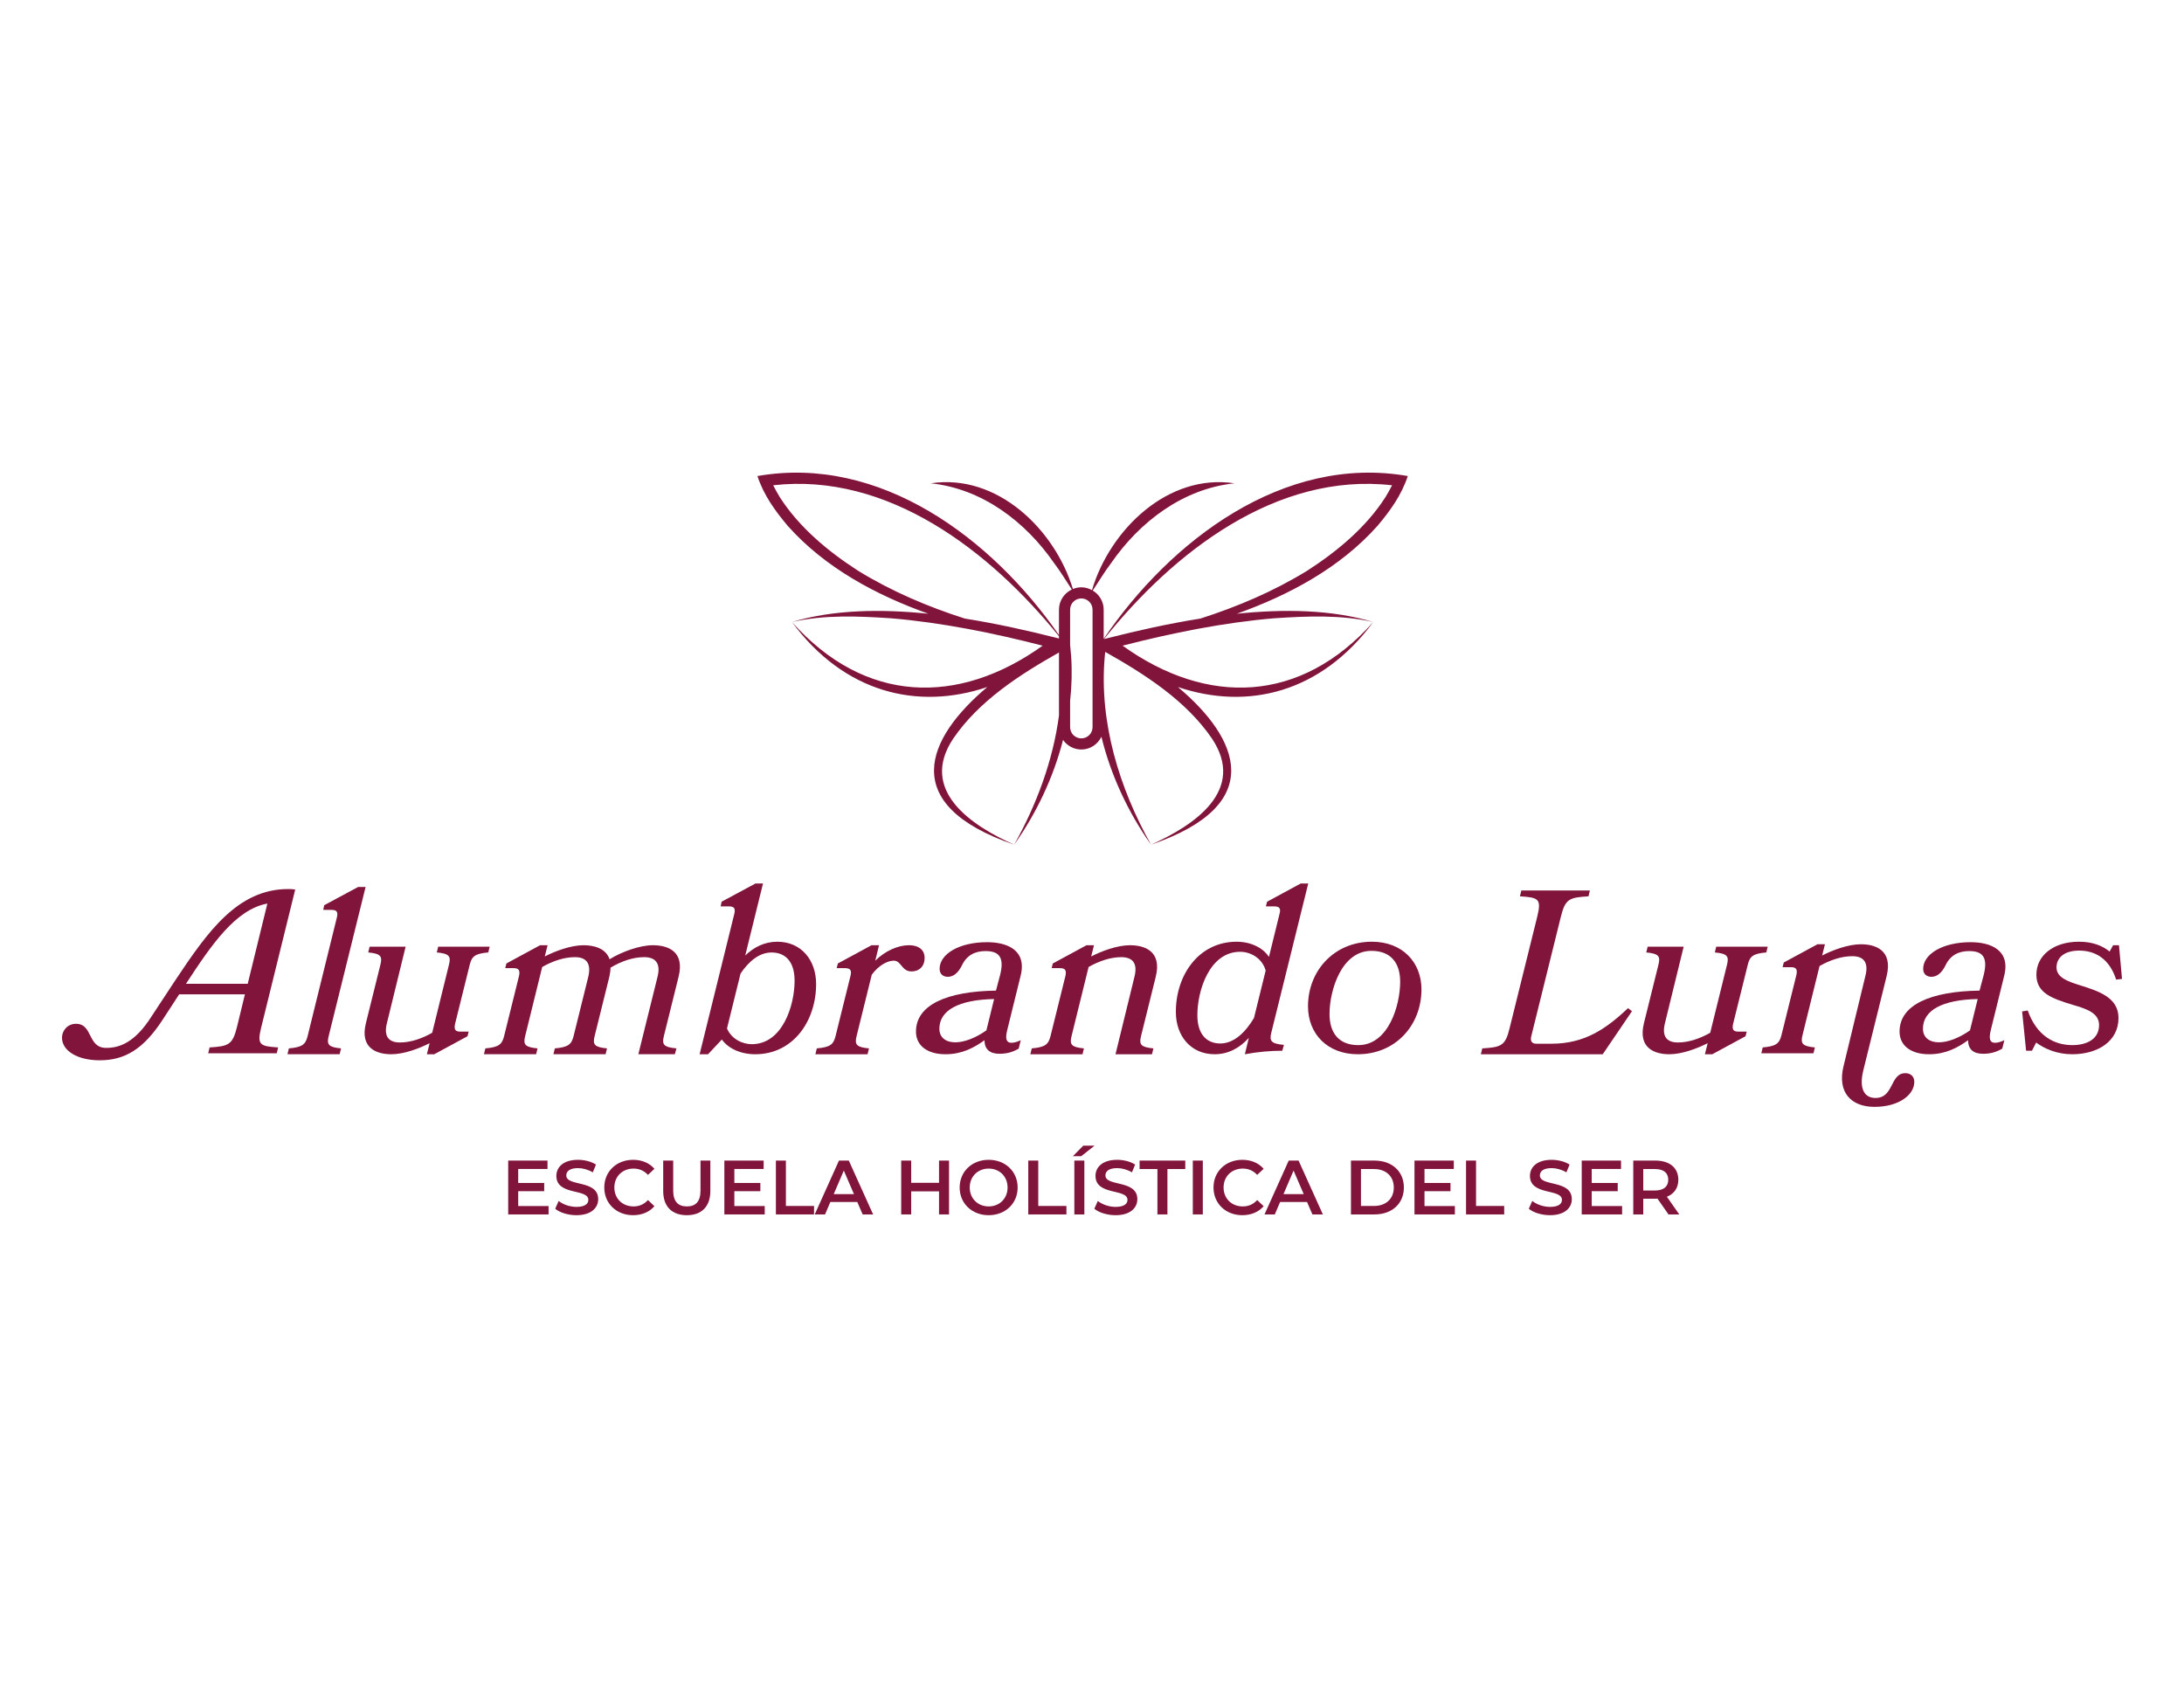<svg xmlns="http://www.w3.org/2000/svg" id="Capa_1" data-name="Capa 1" viewBox="0 0 792 612"><defs><style>      .cls-1 {        fill: #81143a;      }    </style></defs><path class="cls-1" d="M499.516,190.693c4.596-5.449,8.722-11.157,11.005-18.084-45.103-7.897-86.096,23.435-110.264,58.993-.007-.003-.013-.007-.02-.01v-10.536c0-2.954-1.605-5.517-3.973-6.934,2.206-3.275,4.298-6.858,6.668-9.938,10.361-15.006,26.099-27,44.735-28.938-24.118-3.674-45.184,16.832-51.672,38.73-1.154-.633-2.457-1.024-3.863-1.024-1.082,0-2.111.221-3.055.609-6.634-21.745-27.577-41.962-51.548-38.315,18.636,1.937,34.375,13.932,44.735,28.938,2.282,2.964,4.308,6.397,6.42,9.567-2.741,1.301-4.655,4.074-4.655,7.305v9.208c-24.287-35.005-64.808-65.448-109.353-57.655,2.28,6.925,6.41,12.634,11.004,18.084,13.548,15.199,31.991,25.061,50.991,31.848-17.217-1.782-34.515-1.508-49.483,3,11.758-2.679,24.008-2.149,35.939-1.355,18.304,1.535,37.073,5.326,54.983,9.933-30.681,21.928-64.492,21.056-90.923-8.579,18.986,25.665,45.508,32.118,70.852,23.568-22.164,18.629-32.627,42.629,9.747,57.159-15.641-6.956-34.648-19.715-22.081-38.495,9.283-13.591,24.01-23.114,38.324-31.184v22.831c-2.177,16.442-8.188,32.488-16.243,46.848,8.05-11.372,14.234-24.359,17.711-37.979,1.466,2.097,3.89,3.477,6.636,3.477,3.216,0,5.978-1.9,7.285-4.623,3.417,14.036,9.716,27.435,17.99,39.125-11.506-20.516-18.871-44.461-16.793-68.103l.178-1.785c14.431,8.116,29.331,17.682,38.695,31.393,12.569,18.79-6.44,31.533-22.08,38.495,42.366-14.524,31.917-38.524,9.747-57.159,25.335,8.547,51.858,2.105,70.851-23.568-26.417,29.62-60.221,30.521-90.923,8.577,17.901-4.604,36.692-8.398,54.983-9.932,11.931-.795,24.183-1.324,35.939,1.355-14.973-4.508-32.269-4.781-49.483-3,19.001-6.787,37.442-16.648,50.991-31.848ZM311.211,206.971c-10.878-7.01-21.345-15.686-28.391-26.645-.849-1.412-1.713-2.902-2.439-4.368,41.596-4.751,78.588,23.761,103.649,54.747v.81c-.491-.121-.861-.213-.861-.213-10.238-2.596-21.594-5.156-33.275-7.013-13.481-4.312-26.51-9.851-38.682-17.318ZM396.202,263.662c0,2.244-1.824,4.069-4.068,4.069h-.002c-2.244,0-4.068-1.825-4.068-4.069v-9.522c.586-5.405.742-10.851.367-16.29-.08-.882-.224-2.433-.367-3.96v-12.833c0-2.244,1.825-4.069,4.069-4.069s4.068,1.825,4.068,4.069v42.605ZM473.986,206.971c-12.17,7.465-25.2,13.006-38.682,17.318-11.681,1.859-23.038,4.417-33.276,7.013,0,0-.756.187-1.589.393-.015-.008-.03-.015-.045-.024,25.079-31.361,62.385-60.51,104.422-55.712-.726,1.464-1.59,2.954-2.439,4.366-7.048,10.963-17.512,19.632-28.391,26.645Z"></path><g><path class="cls-1" d="M610.562,343.253l-6.78,27.709c-1.256,4.939.753,7.031,4.688,7.031,3.851,0,7.869-1.339,11.72-3.516l6.112-24.779c.753-3.014,0-3.934-4.437-4.353l.502-2.093h18.668l-.502,2.093c-4.688.419-5.944,1.339-6.696,4.353l-5.358,21.598c-.418,2.009.084,2.763,1.925,2.763h3.014l-.42,1.674-12.054,6.529h-2.679l1.004-4.018c-3.767,1.926-9.293,4.018-13.896,4.018-4.939,0-11.553-1.925-9.209-11.301l5.274-21.263c.754-3.014,0-3.934-4.437-4.353l.503-2.093h13.058Z"></path><path class="cls-1" d="M147.097,343.253l-6.78,27.709c-1.256,4.939.753,7.031,4.688,7.031,3.851,0,7.869-1.339,11.72-3.516l6.112-24.779c.753-3.014,0-3.934-4.437-4.353l.502-2.093h18.668l-.502,2.093c-4.688.419-5.944,1.339-6.696,4.353l-5.358,21.598c-.418,2.009.084,2.763,1.925,2.763h3.014l-.42,1.674-12.054,6.529h-2.679l1.004-4.018c-3.767,1.926-9.293,4.018-13.896,4.018-4.939,0-11.553-1.925-9.209-11.301l5.274-21.263c.754-3.014,0-3.934-4.437-4.353l.503-2.093h13.058Z"></path><path class="cls-1" d="M94.754,372.413c-1.612,6.446-.594,6.955,6.107,7.38l-.509,2.121h-24.855l.509-2.121c6.871-.424,8.313-.933,9.925-7.38l2.884-11.877h-23.837l-6.023,9.246c-6.871,10.519-13.573,14.675-22.819,14.675-7.974,0-13.657-3.393-13.657-8.229,0-2.375,1.866-5.005,5.09-5.005,6.193,0,4.072,8.738,10.943,8.738,4.665,0,10.349-1.782,16.457-11.452l8.652-13.148c11.706-17.559,22.564-32.998,40.887-32.998.763,0,1.442,0,2.545.17l-12.3,49.88ZM89.834,356.719l7.126-29.096c-11.452,2.121-20.104,14.675-29.52,29.096h22.394Z"></path><path class="cls-1" d="M104.25,382.263l.509-2.121c4.751-.424,6.023-1.358,6.787-4.41l10.603-43.009c.509-2.036,0-2.8-1.866-2.8h-3.054l.339-1.696,12.3-6.617h2.715l-13.403,54.121c-.763,3.053,0,3.986,4.496,4.41l-.509,2.121h-18.917Z"></path><path class="cls-1" d="M200.695,382.263l.509-2.121c4.751-.424,6.023-1.358,6.786-4.41l5.344-21.547c1.188-5.005-.848-7.126-4.835-7.126-3.902,0-7.974,1.358-11.876,3.563l-6.193,25.109c-.763,3.053,0,3.986,4.496,4.41l-.509,2.121h-18.917l.509-2.121c4.75-.424,6.023-1.358,6.786-4.41l5.429-21.886c.424-2.036-.085-2.799-1.951-2.799h-3.054l.424-1.697,12.215-6.616h2.715l-1.018,4.071c3.817-1.951,9.416-4.071,14.081-4.071,3.563,0,8.059,1.017,9.416,5.089,4.411-2.715,10.943-5.089,15.693-5.089,5.09,0,11.706,1.951,9.331,11.451l-5.344,21.547c-.764,3.053,0,3.986,4.581,4.41l-.594,2.121h-13.233l6.956-28.078c1.272-5.005-.848-7.126-4.835-7.126-4.072,0-8.228,1.443-12.215,3.817,0,1.019-.17,2.206-.424,3.308l-5.344,21.547c-.764,3.053,0,3.986,4.496,4.41l-.509,2.121h-18.917Z"></path><path class="cls-1" d="M261.682,326.955l12.3-6.617h2.715l-6.447,26.128c3.054-2.969,6.956-5.005,11.622-5.005,8.652,0,14.081,6.616,14.081,15.354,0,13.403-8.313,25.448-22.055,25.448-5.259,0-9.755-2.036-12.13-5.344l-5.005,5.344h-3.054l12.47-50.473c.678-2.375.085-3.139-1.781-3.139h-3.054l.339-1.696ZM263.633,372.931c1.697,3.903,5.684,5.684,8.992,5.684,11.113,0,15.523-13.997,15.523-22.988,0-7.211-3.562-10.265-8.313-10.265-4.665,0-8.398,3.393-11.282,7.635l-4.92,19.934Z"></path><path class="cls-1" d="M295.695,382.263l.509-2.121c4.751-.424,6.023-1.358,6.787-4.41l5.429-21.886c.509-2.036-.085-2.799-1.951-2.799h-3.054l.424-1.697,12.215-6.616h2.715l-1.357,5.598c3.563-3.562,8.313-5.598,12.13-5.598,4.157,0,5.768,2.12,5.768,4.581,0,3.054-1.951,4.92-4.751,4.92-3.648,0-3.648-3.903-6.447-3.903-2.206,0-5.429,1.612-7.974,5.09l-5.514,22.31c-.763,3.053,0,3.986,4.496,4.41l-.509,2.121h-18.917Z"></path><path class="cls-1" d="M342.857,382.263c-6.362,0-10.688-2.968-10.688-8.228,0-9.671,11.197-14.59,29.011-14.845l1.527-5.768c1.612-6.532-.594-8.568-5.344-8.568-3.902,0-6.871,1.612-8.567,5.259-1.442,2.885-3.224,4.072-5.09,4.072-1.612,0-2.969-.933-2.969-2.884,0-5.345,7.041-9.67,17.22-9.67,7.041,0,14.59,2.714,12.13,12.299l-4.835,19.595c-.764,3.139-.339,4.581,1.527,4.581.848,0,1.951-.254,3.393-.933l-.764,3.054c-2.036,1.188-4.157,1.867-6.956,1.867-3.309,0-5.429-1.443-5.429-4.92-3.902,2.8-8.228,5.089-14.167,5.089ZM360.501,362.243c-12.809.255-19.85,4.072-19.85,10.774,0,3.139,2.29,4.92,5.768,4.92,3.223,0,7.295-1.527,11.282-4.327l2.799-11.367Z"></path><path class="cls-1" d="M404.524,382.263l6.871-28.078c1.272-5.005-.763-7.126-4.75-7.126-3.902,0-7.974,1.358-11.876,3.563l-6.192,25.109c-.764,3.053,0,3.986,4.496,4.41l-.509,2.121h-18.917l.509-2.121c4.751-.424,6.023-1.358,6.786-4.41l5.429-21.886c.424-2.036-.084-2.799-1.951-2.799h-3.054l.424-1.697,12.216-6.616h2.715l-1.018,4.071c3.817-1.951,9.415-4.071,14.081-4.071,5.005,0,11.706,1.951,9.331,11.451l-5.344,21.547c-.763,3.053,0,3.986,4.496,4.41l-.509,2.121h-13.233Z"></path><path class="cls-1" d="M459.49,326.955l12.216-6.617h2.715l-13.403,54.121c-.763,3.053,0,3.986,4.581,4.41l-.594,2.121c-4.326,0-8.992.424-13.573,1.272l1.442-5.938c-3.139,3.478-7.295,5.938-12.385,5.938-8.652,0-14.081-6.616-14.081-15.354,0-13.403,8.313-25.448,22.055-25.448,5.005,0,9.501,2.12,11.706,5.513l3.817-15.524c.594-2.036,0-2.8-1.866-2.8h-3.054l.424-1.696ZM458.981,351.895c-1.358-4.666-5.684-6.787-9.246-6.787-11.113,0-15.524,13.997-15.524,22.988,0,7.126,3.563,10.264,8.314,10.264,5.174,0,9.331-4.41,12.215-9.246l4.242-17.22Z"></path><path class="cls-1" d="M515.475,358.765c0,12.979-9.416,23.498-23.074,23.498-11.028,0-18.068-7.38-18.068-17.39,0-12.894,9.501-23.412,23.158-23.412,11.028,0,17.984,7.38,17.984,17.304ZM507.755,355.966c0-6.616-3.224-11.197-10.434-11.197-10.858,0-15.184,14.336-15.184,22.903,0,6.701,3.223,11.282,10.434,11.282,10.942,0,15.184-14.421,15.184-22.988Z"></path><path class="cls-1" d="M562.635,378.445c11.876,0,19.68-5.259,27.739-12.894l1.442,1.103-10.603,15.608h-44.195l.509-2.121c6.871-.424,8.398-.933,9.925-7.38l10.01-40.378c1.612-6.532.424-6.956-6.277-7.38l.509-2.121h24.855l-.509,2.121c-6.871.424-8.398.848-10.01,7.38l-10.774,43.516c-.339,1.612.255,2.545,1.866,2.545h5.514Z"></path><path class="cls-1" d="M638.72,381.913l.509-2.121c4.75-.424,6.023-1.358,6.786-4.41l5.429-21.886c.424-2.036-.084-2.799-1.951-2.799h-3.054l.424-1.697,12.216-6.616h2.715l-1.018,4.071c3.817-1.951,9.415-4.071,14.081-4.071,5.005,0,11.621,1.951,9.331,11.451l-8.483,34.271c-1.612,6.616.339,10.01,4.411,10.01,6.786,0,5.174-8.991,10.858-8.991,1.781,0,3.223,1.102,3.223,3.138,0,4.836-5.768,9.077-14.42,9.077-8.398,0-13.658-5.174-11.198-14.93l7.889-32.574c1.272-5.005-.763-7.126-4.75-7.126-3.902,0-7.974,1.358-11.876,3.563l-6.192,25.109c-.764,3.053,0,3.986,4.496,4.41l-.509,2.121h-18.917Z"></path><path class="cls-1" d="M699.539,382.263c-6.362,0-10.688-2.968-10.688-8.228,0-9.671,11.198-14.59,29.011-14.845l1.527-5.768c1.612-6.532-.594-8.568-5.344-8.568-3.903,0-6.871,1.612-8.568,5.259-1.442,2.885-3.224,4.072-5.09,4.072-1.612,0-2.969-.933-2.969-2.884,0-5.345,7.041-9.67,17.22-9.67,7.041,0,14.59,2.714,12.13,12.299l-4.835,19.595c-.763,3.139-.339,4.581,1.527,4.581.848,0,1.951-.254,3.393-.933l-.763,3.054c-2.036,1.188-4.157,1.867-6.956,1.867-3.308,0-5.429-1.443-5.429-4.92-3.902,2.8-8.228,5.089-14.166,5.089ZM717.184,362.243c-12.809.255-19.85,4.072-19.85,10.774,0,3.139,2.29,4.92,5.768,4.92,3.224,0,7.295-1.527,11.282-4.327l2.8-11.367Z"></path><path class="cls-1" d="M768.247,369.114c0,8.483-7.55,13.148-16.796,13.148-5.429,0-10.01-1.951-13.063-4.242l-1.527,2.969h-2.121l-1.442-14.251,2.036-.339c3.224,9.161,9.586,12.555,16.203,12.555,5.005,0,9.67-2.036,9.67-7.296,0-4.325-4.496-5.853-9.5-7.295-7.889-2.375-13.233-4.411-13.233-10.943,0-7.041,6.277-11.96,15.439-11.96,5.09,0,8.568,1.526,11.113,3.562l1.272-2.29h2.121l1.103,12.215-2.121.255c-2.461-7.635-7.635-10.519-13.403-10.519-5.599,0-8.229,2.715-8.229,6.107,0,3.648,4.072,5.09,8.737,6.533,6.701,2.12,13.743,4.41,13.743,11.791Z"></path></g><g><path class="cls-1" d="M198.936,437.302v3.04h-14.642v-19.524h14.252v3.04h-10.626v5.076h9.427v2.984h-9.427v5.383h11.017Z"></path><path class="cls-1" d="M201.337,438.279l1.255-2.817c1.562,1.255,4.044,2.148,6.443,2.148,3.04,0,4.323-1.088,4.323-2.538,0-4.212-11.603-1.451-11.603-8.702,0-3.152,2.51-5.83,7.865-5.83,2.343,0,4.797.614,6.499,1.729l-1.144,2.817c-1.757-1.032-3.682-1.534-5.383-1.534-3.012,0-4.239,1.172-4.239,2.65,0,4.156,11.575,1.451,11.575,8.618,0,3.124-2.538,5.801-7.893,5.801-3.04,0-6.08-.948-7.698-2.343Z"></path><path class="cls-1" d="M219.134,430.581c0-5.83,4.463-10.041,10.459-10.041,3.18,0,5.913,1.144,7.726,3.264l-2.343,2.203c-1.422-1.534-3.18-2.287-5.216-2.287-4.044,0-6.973,2.845-6.973,6.861s2.929,6.861,6.973,6.861c2.036,0,3.793-.753,5.216-2.315l2.343,2.231c-1.813,2.119-4.546,3.263-7.754,3.263-5.968,0-10.431-4.212-10.431-10.04Z"></path><path class="cls-1" d="M240.502,431.836v-11.017h3.626v10.878c0,4.016,1.813,5.746,4.965,5.746,3.151,0,4.936-1.729,4.936-5.746v-10.878h3.57v11.017c0,5.69-3.207,8.786-8.535,8.786-5.355,0-8.562-3.095-8.562-8.786Z"></path><path class="cls-1" d="M277.32,437.302v3.04h-14.642v-19.524h14.252v3.04h-10.626v5.076h9.427v2.984h-9.427v5.383h11.017Z"></path><path class="cls-1" d="M281.368,420.819h3.626v16.456h10.208v3.068h-13.834v-19.524Z"></path><path class="cls-1" d="M310.879,435.824h-9.762l-1.924,4.519h-3.738l8.786-19.524h3.57l8.813,19.524h-3.793l-1.953-4.519ZM309.679,432.979l-3.682-8.534-3.654,8.534h7.336Z"></path><path class="cls-1" d="M344.156,420.819v19.524h-3.626v-8.367h-10.097v8.367h-3.626v-19.524h3.626v8.06h10.097v-8.06h3.626Z"></path><path class="cls-1" d="M348.008,430.581c0-5.773,4.462-10.041,10.515-10.041,6.052,0,10.514,4.24,10.514,10.041,0,5.801-4.462,10.04-10.514,10.04-6.053,0-10.515-4.267-10.515-10.04ZM365.384,430.581c0-3.989-2.929-6.861-6.861-6.861-3.933,0-6.861,2.872-6.861,6.861,0,3.988,2.929,6.861,6.861,6.861,3.932,0,6.861-2.873,6.861-6.861Z"></path><path class="cls-1" d="M372.891,420.819h3.626v16.456h10.209v3.068h-13.834v-19.524Z"></path><path class="cls-1" d="M392.835,415.408h4.1l-4.853,3.821h-3.012l3.765-3.821ZM389.6,420.819h3.626v19.524h-3.626v-19.524Z"></path><path class="cls-1" d="M396.852,438.279l1.255-2.817c1.562,1.255,4.044,2.148,6.443,2.148,3.04,0,4.323-1.088,4.323-2.538,0-4.212-11.603-1.451-11.603-8.702,0-3.152,2.51-5.83,7.865-5.83,2.343,0,4.797.614,6.499,1.729l-1.144,2.817c-1.757-1.032-3.681-1.534-5.383-1.534-3.012,0-4.24,1.172-4.24,2.65,0,4.156,11.575,1.451,11.575,8.618,0,3.124-2.538,5.801-7.893,5.801-3.04,0-6.08-.948-7.698-2.343Z"></path><path class="cls-1" d="M419.726,423.887h-6.471v-3.069h16.567v3.069h-6.47v16.455h-3.626v-16.455Z"></path><path class="cls-1" d="M432.557,420.819h3.626v19.524h-3.626v-19.524Z"></path><path class="cls-1" d="M440.061,430.581c0-5.83,4.462-10.041,10.459-10.041,3.18,0,5.913,1.144,7.726,3.264l-2.343,2.203c-1.422-1.534-3.18-2.287-5.216-2.287-4.044,0-6.972,2.845-6.972,6.861s2.929,6.861,6.972,6.861c2.036,0,3.793-.753,5.216-2.315l2.343,2.231c-1.812,2.119-4.546,3.263-7.753,3.263-5.969,0-10.431-4.212-10.431-10.04Z"></path><path class="cls-1" d="M473.979,435.824h-9.762l-1.924,4.519h-3.738l8.786-19.524h3.57l8.813,19.524h-3.793l-1.953-4.519ZM472.78,432.979l-3.682-8.534-3.654,8.534h7.336Z"></path><path class="cls-1" d="M489.909,420.819h8.535c6.331,0,10.654,3.905,10.654,9.762s-4.323,9.762-10.654,9.762h-8.535v-19.524ZM498.276,437.275c4.351,0,7.168-2.65,7.168-6.694s-2.817-6.694-7.168-6.694h-4.741v13.387h4.741Z"></path><path class="cls-1" d="M527.592,437.302v3.04h-14.643v-19.524h14.253v3.04h-10.626v5.076h9.426v2.984h-9.426v5.383h11.016Z"></path><path class="cls-1" d="M531.64,420.819h3.626v16.456h10.209v3.068h-13.834v-19.524Z"></path><path class="cls-1" d="M554.402,438.279l1.255-2.817c1.562,1.255,4.044,2.148,6.443,2.148,3.04,0,4.323-1.088,4.323-2.538,0-4.212-11.603-1.451-11.603-8.702,0-3.152,2.51-5.83,7.865-5.83,2.343,0,4.797.614,6.499,1.729l-1.144,2.817c-1.757-1.032-3.681-1.534-5.383-1.534-3.012,0-4.24,1.172-4.24,2.65,0,4.156,11.575,1.451,11.575,8.618,0,3.124-2.538,5.801-7.893,5.801-3.04,0-6.08-.948-7.698-2.343Z"></path><path class="cls-1" d="M588.236,437.302v3.04h-14.643v-19.524h14.253v3.04h-10.627v5.076h9.427v2.984h-9.427v5.383h11.017Z"></path><path class="cls-1" d="M605.057,440.343l-3.988-5.718c-.251.027-.502.027-.753.027h-4.407v5.69h-3.626v-19.524h8.033c5.132,0,8.311,2.622,8.311,6.945,0,2.957-1.506,5.132-4.155,6.164l4.49,6.415h-3.905ZM600.148,423.887h-4.24v7.782h4.24c3.18,0,4.825-1.451,4.825-3.905s-1.646-3.876-4.825-3.876Z"></path></g></svg>